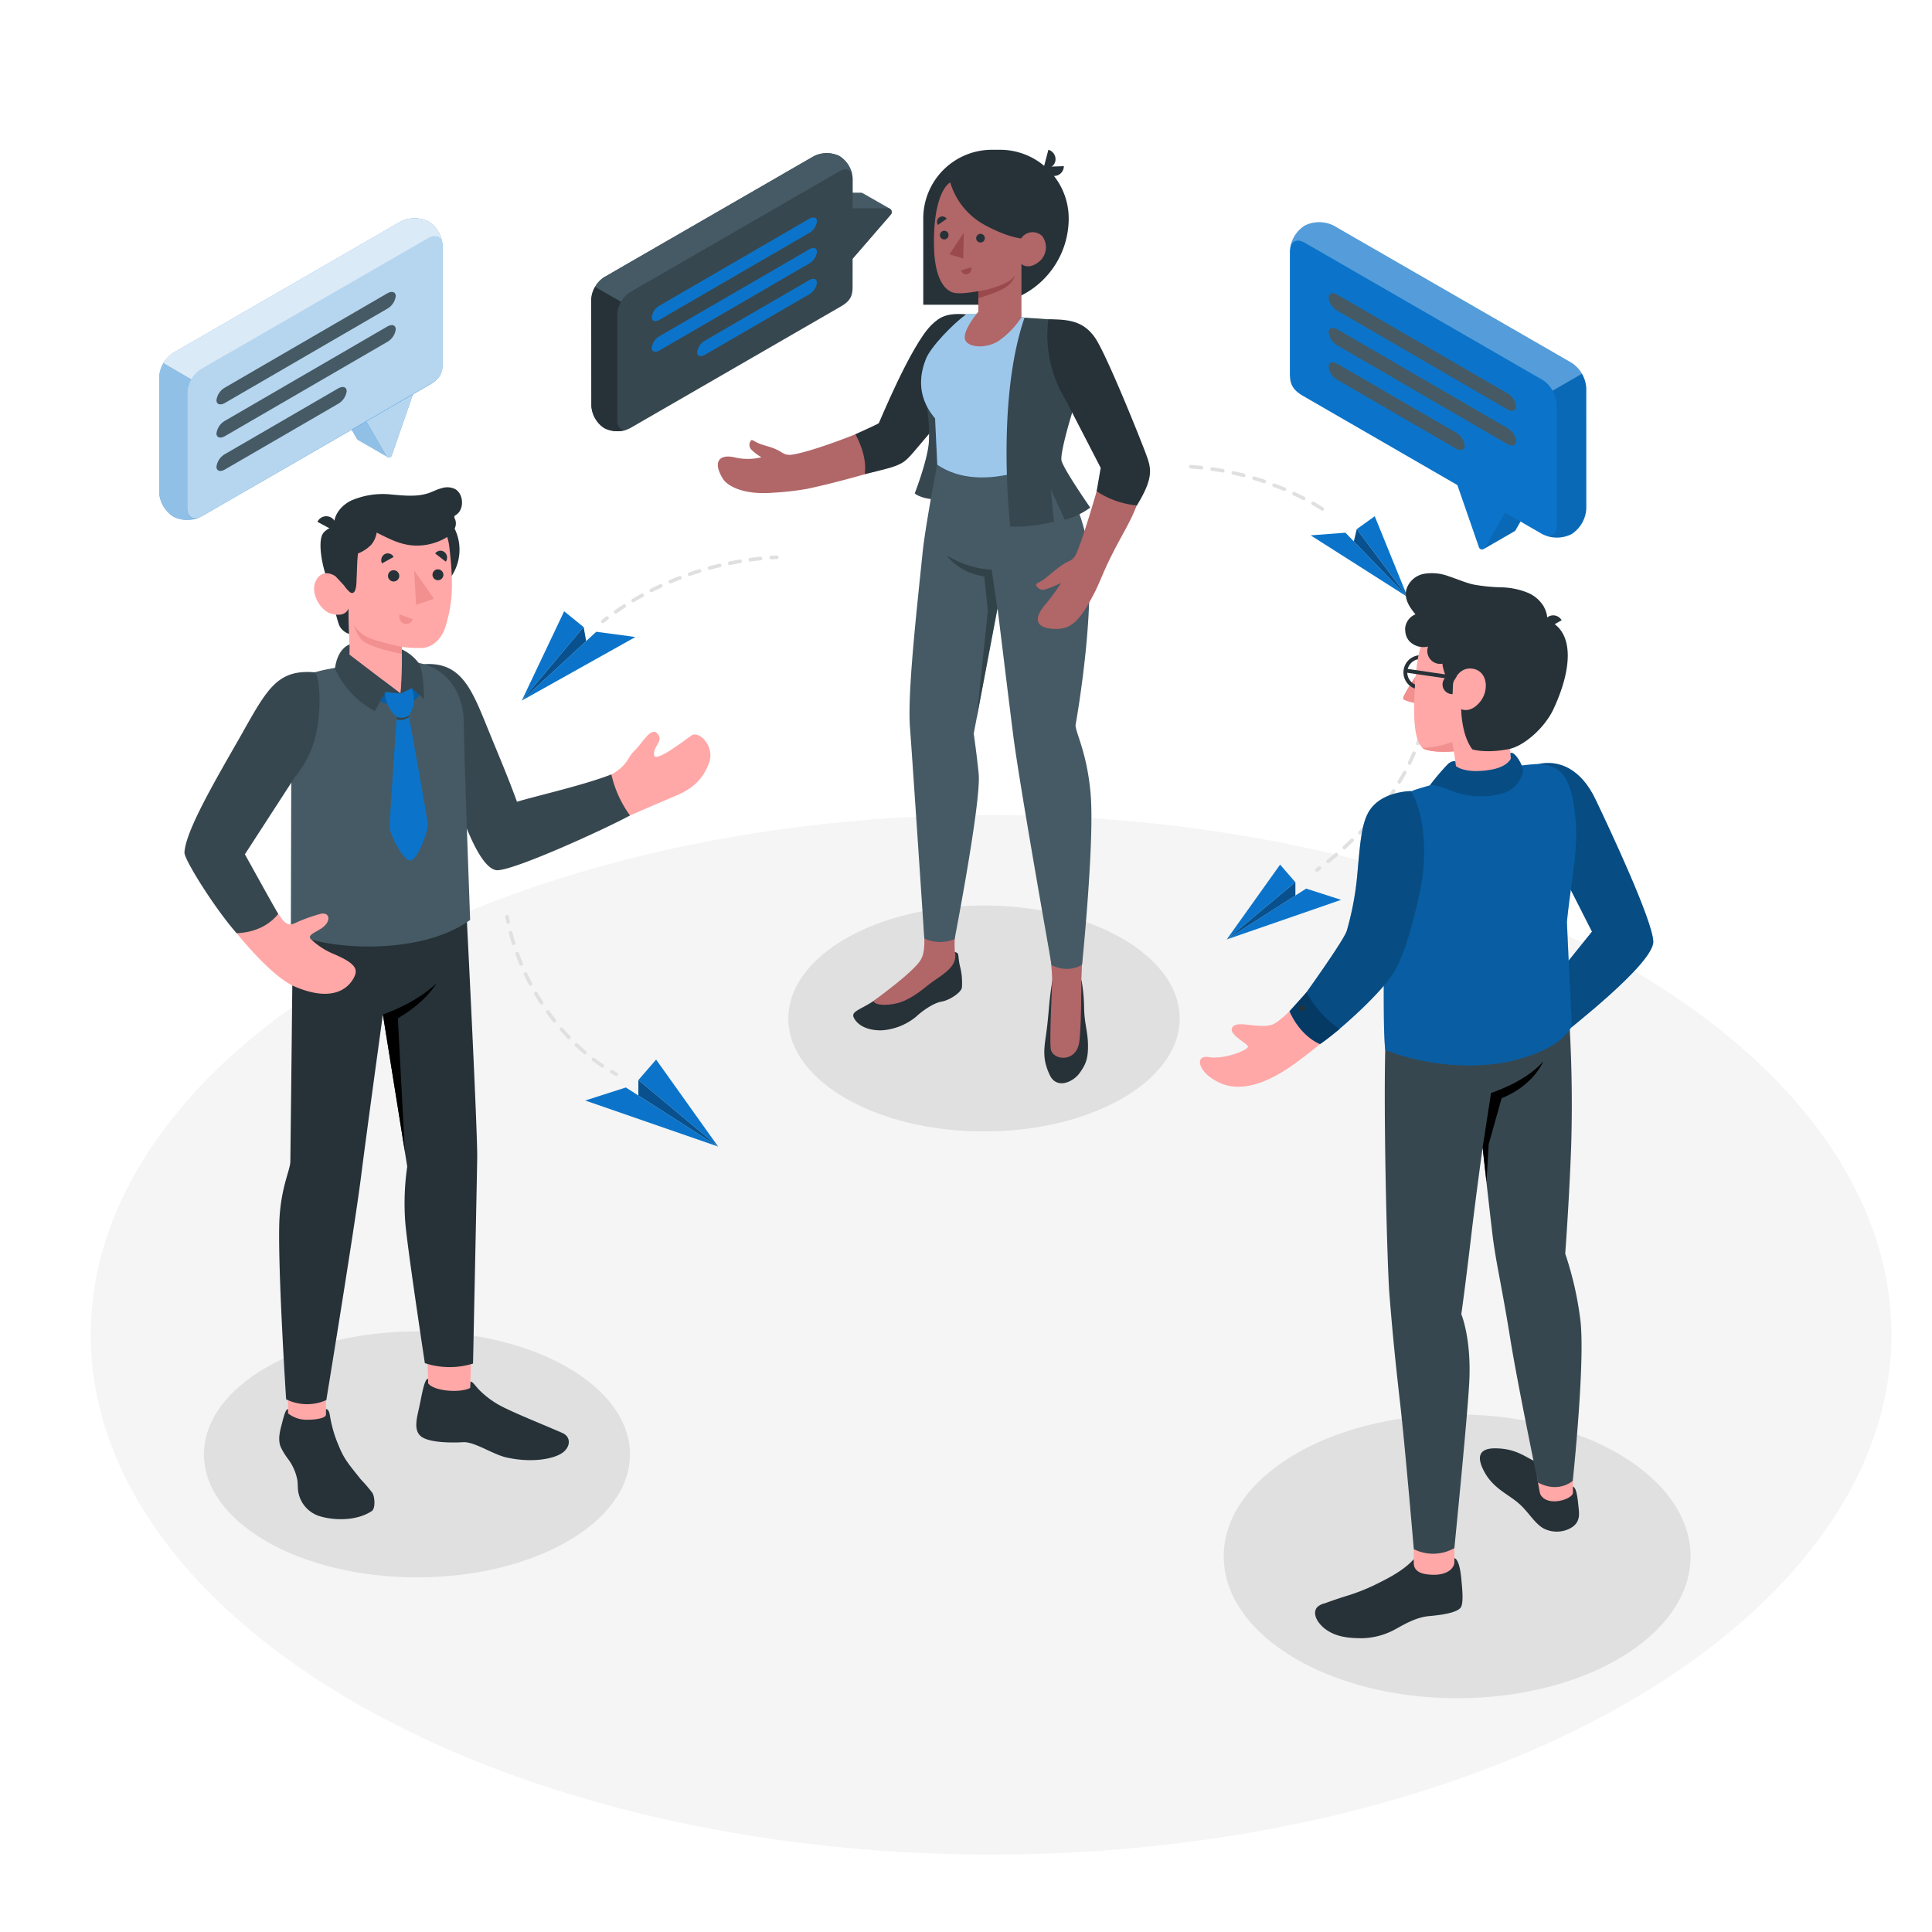 <svg class="animated" id="freepik_stories-work-chat" xmlns="http://www.w3.org/2000/svg" viewBox="0 0 500 500" version="1.1" xmlns:xlink="http://www.w3.org/1999/xlink" xmlns:svgjs="http://svgjs.com/svgjs"><style>svg#freepik_stories-work-chat:not(.animated) .animable {opacity: 0;}svg#freepik_stories-work-chat.animated #freepik--Floor--inject-3 {animation: 1s 1 forwards cubic-bezier(.36,-0.01,.5,1.38) slideRight;animation-delay: 0s;}svg#freepik_stories-work-chat.animated #freepik--Shadows--inject-3 {animation: 1s 1 forwards cubic-bezier(.36,-0.01,.5,1.38) zoomIn,6s Infinite  linear heartbeat;animation-delay: 0s,1s;}svg#freepik_stories-work-chat.animated #freepik--papel-planes--inject-3 {animation: 1s 1 forwards cubic-bezier(.36,-0.01,.5,1.38) slideDown,1.5s Infinite  linear wind;animation-delay: 0s,1s;}svg#freepik_stories-work-chat.animated #freepik--speech-bubbles--inject-3 {animation: 1s 1 forwards cubic-bezier(.36,-0.01,.5,1.38) slideUp,6s Infinite  linear floating;animation-delay: 0s,1s;}svg#freepik_stories-work-chat.animated #freepik--character-3--inject-3 {animation: 1s 1 forwards cubic-bezier(.36,-0.01,.5,1.38) slideRight,3s Infinite  linear wind;animation-delay: 0s,1s;}svg#freepik_stories-work-chat.animated #freepik--character-2--inject-3 {animation: 1s 1 forwards cubic-bezier(.36,-0.01,.5,1.38) slideDown,3s Infinite  linear wind;animation-delay: 0s,1s;}svg#freepik_stories-work-chat.animated #freepik--character-1--inject-3 {animation: 1s 1 forwards cubic-bezier(.36,-0.01,.5,1.38) slideLeft,6s Infinite  linear wind;animation-delay: 0s,1s;}            @keyframes slideRight {                0% {                    opacity: 0;                    transform: translateX(30px);                }                100% {                    opacity: 1;                    transform: translateX(0);                }            }                    @keyframes zoomIn {                0% {                    opacity: 0;                    transform: scale(0.5);                }                100% {                    opacity: 1;                    transform: scale(1);                }            }                    @keyframes heartbeat {                0% {                    transform: scale(1);                }                10% {                    transform: scale(1.1);                }                30% {                    transform: scale(1);                }                40% {                    transform: scale(1);                }                50% {                    transform: scale(1.1);                }                60% {                    transform: scale(1);                }                100% {                    transform: scale(1);                }            }                    @keyframes slideDown {                0% {                    opacity: 0;                    transform: translateY(-30px);                }                100% {                    opacity: 1;                    transform: translateY(0);                }            }                    @keyframes wind {                0% {                    transform: rotate( 0deg );                }                25% {                    transform: rotate( 1deg );                }                75% {                    transform: rotate( -1deg );                }            }                    @keyframes slideUp {                0% {                    opacity: 0;                    transform: translateY(30px);                }                100% {                    opacity: 1;                    transform: inherit;                }            }                    @keyframes floating {                0% {                    opacity: 1;                    transform: translateY(0px);                }                50% {                    transform: translateY(-10px);                }                100% {                    opacity: 1;                    transform: translateY(0px);                }            }                    @keyframes slideLeft {                0% {                    opacity: 0;                    transform: translateX(-30px);                }                100% {                    opacity: 1;                    transform: translateX(0);                }            }        </style><g id="freepik--Floor--inject-3" style="transform-origin: 256.49px 345.44px 0px;" class="animable"><ellipse id="freepik--floor--inject-3" cx="256.49" cy="345.44" rx="233.01" ry="134.53" style="fill: rgb(245, 245, 245); transform-origin: 256.49px 345.44px 0px;" class="animable"></ellipse></g><g id="freepik--Shadows--inject-3" style="transform-origin: 245.15px 336.92px 0px;" class="animable"><ellipse id="freepik--Shadow--inject-3" cx="254.66" cy="263.58" rx="50.64" ry="29.24" style="fill: rgb(224, 224, 224); transform-origin: 254.66px 263.58px 0px;" class="animable"></ellipse><ellipse id="freepik--shadow--inject-3" cx="377.11" cy="402.78" rx="60.41" ry="36.72" style="fill: rgb(224, 224, 224); transform-origin: 377.11px 402.78px 0px;" class="animable"></ellipse><ellipse id="freepik--shadow--inject-3" cx="107.91" cy="376.39" rx="55.13" ry="31.83" style="fill: rgb(224, 224, 224); transform-origin: 107.91px 376.39px 0px;" class="animable"></ellipse></g><g id="freepik--papel-planes--inject-3" style="transform-origin: 250.731px 208.529px 0px;" class="animable"><g id="freepik--paper-planes--inject-3" style="transform-origin: 250.731px 208.529px 0px;" class="animable"><polygon points="364.28 154.51 348.2 137.86 339.2 138.55 364.28 154.51" style="fill: rgb(11, 116, 202); transform-origin: 351.74px 146.185px 0px;" id="elozx0i7rrq2" class="animable"></polygon><polygon points="364.28 154.51 351.13 136.94 355.78 133.6 364.28 154.51" style="fill: rgb(11, 116, 202); transform-origin: 357.705px 144.055px 0px;" id="el4yx7lxhbpfc" class="animable"></polygon><polygon points="351.13 136.94 350.38 140.12 364.28 154.51 351.13 136.94" style="fill: rgb(11, 116, 202); transform-origin: 357.33px 145.725px 0px;" id="elt9wl47f6dqa" class="animable"></polygon><g id="el1mvd83wrazk"><polygon points="351.13 136.94 350.38 140.12 364.28 154.51 351.13 136.94" style="opacity: 0.3; transform-origin: 357.33px 145.725px 0px;" class="animable"></polygon></g><polygon points="135.03 181.32 154.31 163.5 164.44 164.86 135.03 181.32" style="fill: rgb(11, 116, 202); transform-origin: 149.735px 172.41px 0px;" id="el76unonaipk3" class="animable"></polygon><polygon points="135.03 181.32 151.04 162.28 146 158.2 135.03 181.32" style="fill: rgb(11, 116, 202); transform-origin: 143.035px 169.76px 0px;" id="elowuyfsujtu" class="animable"></polygon><polygon points="151.04 162.28 151.69 165.92 135.03 181.32 151.04 162.28" style="fill: rgb(11, 116, 202); transform-origin: 143.36px 171.8px 0px;" id="elsrh69r5o79i" class="animable"></polygon><g id="el131i23rvawc"><polygon points="151.04 162.28 151.69 165.92 135.03 181.32 151.04 162.28" style="opacity: 0.3; transform-origin: 143.36px 171.8px 0px;" class="animable"></polygon></g><polygon points="317.47 243.13 338.03 229.97 347.08 232.88 317.47 243.13" style="fill: rgb(11, 116, 202); transform-origin: 332.275px 236.55px 0px;" id="elqsj0g4w521m" class="animable"></polygon><polygon points="317.47 243.13 335.24 228.32 331.29 223.76 317.47 243.13" style="fill: rgb(11, 116, 202); transform-origin: 326.355px 233.445px 0px;" id="el9l5yph8ew6f" class="animable"></polygon><polygon points="335.24 228.32 335.24 231.76 317.47 243.13 335.24 228.32" style="fill: rgb(11, 116, 202); transform-origin: 326.355px 235.725px 0px;" id="elv1p3zxbhc18" class="animable"></polygon><g id="elqro24hoo7h"><polygon points="335.24 228.32 335.24 231.76 317.47 243.13 335.24 228.32" style="opacity: 0.3; transform-origin: 326.355px 235.725px 0px;" class="animable"></polygon></g><polygon points="185.85 296.73 161.97 281.44 151.45 284.81 185.85 296.73" style="fill: rgb(11, 116, 202); transform-origin: 168.65px 289.085px 0px;" id="elr5zpd1gnksn" class="animable"></polygon><polygon points="185.85 296.73 165.21 279.52 169.8 274.22 185.85 296.73" style="fill: rgb(11, 116, 202); transform-origin: 175.53px 285.475px 0px;" id="elhqlnnp59ey6" class="animable"></polygon><polygon points="165.21 279.52 165.21 283.51 185.85 296.73 165.21 279.52" style="fill: rgb(11, 116, 202); transform-origin: 175.53px 288.125px 0px;" id="elqshll5emjjb" class="animable"></polygon><g id="el9taqa2ib4c"><polygon points="165.21 279.52 165.21 283.51 185.85 296.73 165.21 279.52" style="opacity: 0.3; transform-origin: 175.53px 288.125px 0px;" class="animable"></polygon></g><path d="M131.49,239.08a.47.47,0,0,1-.45-.37l-.27-1.37a.46.46,0,0,1,.91-.17c.09.45.17.9.27,1.35a.47.47,0,0,1-.36.55Z" style="fill: rgb(224, 224, 224); transform-origin: 131.361px 237.936px 0px;" id="elmkh9kw74h6r" class="animable"></path><path d="M155.89,276.29a.5.5,0,0,1-.26-.08q-1.19-.81-2.34-1.68a.46.46,0,0,1-.08-.65.47.47,0,0,1,.65-.09c.74.57,1.51,1.13,2.29,1.65a.47.47,0,0,1-.26.85Zm-4.53-3.45a.48.48,0,0,1-.3-.11c-.72-.61-1.44-1.26-2.14-1.92a.47.47,0,1,1,.64-.68c.69.66,1.4,1.29,2.1,1.89a.46.46,0,0,1,.05.65A.46.46,0,0,1,151.36,272.84Zm-4.14-3.91a.44.44,0,0,1-.33-.15c-.65-.67-1.3-1.39-1.94-2.12A.47.47,0,0,1,145,266a.45.45,0,0,1,.65.05c.63.71,1.27,1.42,1.91,2.08a.47.47,0,0,1,0,.66A.48.48,0,0,1,147.22,268.93Zm-3.73-4.3a.46.46,0,0,1-.37-.18c-.58-.74-1.16-1.51-1.72-2.29a.45.45,0,0,1,.1-.64.46.46,0,0,1,.65.1c.55.77,1.12,1.53,1.7,2.26a.46.46,0,0,1-.08.65A.42.42,0,0,1,143.49,264.63ZM140.16,260a.44.44,0,0,1-.38-.21c-.52-.79-1-1.61-1.51-2.44a.46.46,0,0,1,.16-.63.46.46,0,0,1,.64.17c.48.81,1,1.61,1.48,2.4a.47.47,0,0,1-.13.64A.48.48,0,0,1,140.16,260Zm-2.88-4.9a.46.46,0,0,1-.41-.25c-.44-.85-.88-1.71-1.28-2.57a.45.45,0,0,1,.22-.61.47.47,0,0,1,.62.22c.4.84.82,1.69,1.26,2.53a.46.46,0,0,1-.19.62A.46.46,0,0,1,137.28,255.1Zm-2.42-5.16a.46.46,0,0,1-.43-.28c-.36-.87-.71-1.77-1-2.68a.46.46,0,0,1,.28-.59.47.47,0,0,1,.59.28c.32.89.67,1.78,1,2.63a.47.47,0,0,1-.24.61A.57.57,0,0,1,134.86,249.94Zm-1.94-5.35a.46.46,0,0,1-.44-.33c-.28-.91-.55-1.84-.79-2.75a.48.48,0,0,1,.34-.57.46.46,0,0,1,.56.33c.23.91.49,1.82.77,2.72a.46.46,0,0,1-.3.58Z" style="fill: rgb(224, 224, 224); transform-origin: 144.011px 258.608px 0px;" id="elthiyp6hwxs" class="animable"></path><path d="M159.51,278.49a.43.43,0,0,1-.22-.06c-.41-.22-.82-.45-1.22-.69a.45.45,0,0,1-.17-.63.46.46,0,0,1,.63-.17c.4.24.8.46,1.2.67a.47.47,0,0,1-.22.88Z" style="fill: rgb(224, 224, 224); transform-origin: 158.902px 277.684px 0px;" id="ela8aswguow4p" class="animable"></path><path d="M199.6,144.76a.46.46,0,0,1,0-.92c.47,0,.93-.07,1.4-.09a.47.47,0,0,1,.48.44.45.45,0,0,1-.43.48l-1.38.09Z" style="fill: rgb(224, 224, 224); transform-origin: 200.311px 144.255px 0px;" id="elsocy3dvtvz" class="animable"></path><path d="M159.33,158.82a.47.47,0,0,1-.38-.19.47.47,0,0,1,.11-.65c.74-.52,1.49-1,2.25-1.52a.47.47,0,0,1,.64.13.46.46,0,0,1-.14.64c-.75.49-1.49,1-2.22,1.51A.5.5,0,0,1,159.33,158.82Zm4.52-2.94a.46.46,0,0,1-.24-.86c.78-.47,1.56-.92,2.35-1.36a.47.47,0,0,1,.63.18.45.45,0,0,1-.18.63c-.78.44-1.56.88-2.32,1.34A.44.44,0,0,1,163.85,155.88Zm4.72-2.61a.45.45,0,0,1-.41-.26.47.47,0,0,1,.2-.62c.81-.41,1.62-.8,2.45-1.18a.46.46,0,0,1,.61.22.47.47,0,0,1-.22.62c-.81.37-1.62.76-2.42,1.17A.5.5,0,0,1,168.57,153.27Zm4.9-2.27a.48.48,0,0,1-.43-.29.46.46,0,0,1,.25-.6q1.25-.54,2.52-1a.46.46,0,0,1,.59.27.44.44,0,0,1-.26.59c-.84.33-1.67.66-2.49,1A.58.58,0,0,1,173.47,151Zm5-1.94a.47.47,0,0,1-.44-.31.46.46,0,0,1,.29-.59q1.27-.45,2.58-.84a.46.46,0,0,1,.58.3.47.47,0,0,1-.31.58c-.86.27-1.71.54-2.55.84Zm5.15-1.59a.46.46,0,0,1-.44-.34.46.46,0,0,1,.32-.57c.87-.24,1.75-.46,2.63-.67a.47.47,0,0,1,.56.34.46.46,0,0,1-.34.56c-.87.21-1.74.43-2.6.66Zm5.25-1.25a.47.47,0,0,1-.45-.37.46.46,0,0,1,.36-.54c.89-.18,1.78-.35,2.67-.5a.47.47,0,0,1,.53.38.45.45,0,0,1-.37.53c-.89.15-1.77.32-2.64.49Zm5.33-.9a.46.46,0,0,1-.46-.4.46.46,0,0,1,.39-.52q1.35-.18,2.7-.33a.47.47,0,0,1,.09.93c-.89.09-1.78.19-2.66.32Z" style="fill: rgb(224, 224, 224); transform-origin: 178.08px 151.445px 0px;" id="el8wwpcvk841l" class="animable"></path><path d="M156,161.27a.48.48,0,0,1-.36-.17.45.45,0,0,1,.08-.65l1.1-.86a.46.46,0,0,1,.56.74l-1.09.84A.46.46,0,0,1,156,161.27Z" style="fill: rgb(224, 224, 224); transform-origin: 156.55px 160.383px 0px;" id="el4d1ryjcbna4" class="animable"></path><path d="M340.82,225.6a.47.47,0,0,1-.37-.19.46.46,0,0,1,.1-.65l.66-.49a.46.46,0,1,1,.56.74l-.67.5A.47.47,0,0,1,340.82,225.6Zm2.87-2.19a.45.45,0,0,1-.36-.18.47.47,0,0,1,.07-.65c.72-.57,1.44-1.15,2.14-1.75a.46.46,0,1,1,.6.71q-1.06.9-2.16,1.77A.51.51,0,0,1,343.69,223.41Zm4.25-3.59a.48.48,0,0,1-.35-.16.46.46,0,0,1,0-.65c.68-.62,1.35-1.24,2-1.88a.46.46,0,1,1,.64.66c-.67.65-1.35,1.29-2,1.91A.47.47,0,0,1,347.94,219.82Zm4-3.86a.45.45,0,0,1-.32-.13.46.46,0,0,1,0-.65c.64-.66,1.28-1.34,1.9-2a.46.46,0,0,1,.68.62c-.63.69-1.27,1.37-1.91,2A.49.49,0,0,1,351.94,216Zm3.74-4.12a.41.41,0,0,1-.3-.11.46.46,0,0,1-.06-.65c.6-.7,1.18-1.42,1.74-2.14a.46.46,0,0,1,.73.57c-.57.73-1.16,1.46-1.76,2.17A.44.44,0,0,1,355.68,211.84Zm3.41-4.38a.48.48,0,0,1-.27-.09.46.46,0,0,1-.1-.64q.81-1.12,1.56-2.28a.48.48,0,0,1,.65-.13.47.47,0,0,1,.13.64q-.78,1.17-1.59,2.31A.47.47,0,0,1,359.09,207.46Zm3.06-4.64a.44.44,0,0,1-.24-.07.46.46,0,0,1-.16-.63c.47-.79.93-1.59,1.37-2.4a.46.46,0,1,1,.81.44q-.66,1.23-1.38,2.43A.46.46,0,0,1,362.15,202.82Zm2.64-4.89a.47.47,0,0,1-.42-.66c.4-.83.79-1.68,1.14-2.52a.47.47,0,0,1,.61-.24.46.46,0,0,1,.25.61c-.37.85-.76,1.71-1.16,2.55A.48.48,0,0,1,364.79,197.93Zm2.17-5.11-.16,0a.47.47,0,0,1-.27-.6c.32-.87.62-1.74.89-2.61a.46.46,0,1,1,.88.28c-.27.88-.58,1.77-.9,2.65A.47.47,0,0,1,367,192.82Zm1.66-5.31h-.12a.48.48,0,0,1-.33-.57c.23-.89.43-1.79.61-2.68a.46.46,0,0,1,.91.18c-.18.91-.39,1.82-.62,2.73A.48.48,0,0,1,368.62,187.51Zm1.09-5.44h-.06a.45.45,0,0,1-.39-.52c.13-.91.24-1.83.32-2.73a.49.49,0,0,1,.51-.42.47.47,0,0,1,.42.5c-.09.92-.2,1.86-.34,2.78A.46.46,0,0,1,369.71,182.07Zm.52-5.53h0a.46.46,0,0,1-.44-.48c0-.71,0-1.42,0-2.14v-.61a.45.45,0,0,1,.45-.47h0a.47.47,0,0,1,.46.46v.61c0,.74,0,1.47-.05,2.19A.45.45,0,0,1,370.23,176.54Zm-.06-5.55a.47.47,0,0,1-.47-.43c-.05-.91-.13-1.84-.24-2.75a.48.48,0,0,1,.41-.51.46.46,0,0,1,.51.41c.11.92.19,1.86.25,2.79a.47.47,0,0,1-.43.49Zm-.62-5.52a.46.46,0,0,1-.46-.39c-.14-.89-.32-1.8-.51-2.71a.47.47,0,0,1,.36-.55.46.46,0,0,1,.55.36c.19.92.37,1.85.51,2.75a.46.46,0,0,1-.38.53Z" style="fill: rgb(224, 224, 224); transform-origin: 355.529px 193.705px 0px;" id="elh4srolsxnt" class="animable"></path><path d="M342.21,132.17a.45.45,0,0,1-.25-.07c-.78-.49-1.57-1-2.36-1.42a.46.46,0,0,1-.18-.63.47.47,0,0,1,.64-.17c.8.46,1.6.94,2.39,1.44a.47.47,0,0,1,.15.64A.46.46,0,0,1,342.21,132.17Zm-4.82-2.76a.59.59,0,0,1-.22,0c-.81-.43-1.64-.84-2.47-1.23a.46.46,0,0,1-.22-.61.48.48,0,0,1,.62-.23c.84.4,1.67.82,2.5,1.25a.46.46,0,0,1-.21.87Zm-5-2.37a.57.57,0,0,1-.18,0c-.85-.36-1.7-.71-2.56-1a.47.47,0,1,1,.33-.87c.87.33,1.74.68,2.59,1a.46.46,0,0,1-.18.89Zm-5.19-2-.15,0c-.87-.3-1.75-.57-2.63-.83a.46.46,0,0,1-.31-.58.45.45,0,0,1,.57-.31c.9.26,1.78.54,2.67.84a.47.47,0,0,1,.29.59A.47.47,0,0,1,327.17,125.07Zm-5.33-1.57-.11,0c-.89-.23-1.79-.44-2.69-.63a.47.47,0,0,1-.35-.56.46.46,0,0,1,.55-.35c.91.2,1.81.41,2.72.64a.48.48,0,0,1,.33.57A.46.46,0,0,1,321.84,123.5Zm-5.42-1.19h-.09c-.9-.17-1.81-.31-2.72-.44a.46.46,0,1,1,.13-.92q1.38.19,2.76.45a.45.45,0,0,1,.37.53A.46.46,0,0,1,316.42,122.31Zm-5.5-.78h-.05c-.92-.1-1.84-.18-2.75-.25a.46.46,0,0,1-.43-.49.44.44,0,0,1,.49-.43q1.4.09,2.79.24a.47.47,0,0,1-.05.93Z" style="fill: rgb(224, 224, 224); transform-origin: 325.193px 126.249px 0px;" id="elbz2m204lxoo" class="animable"></path></g></g><g id="freepik--speech-bubbles--inject-3" style="transform-origin: 225.86px 90.918px 0px;" class="animable"><g id="freepik--speach-bubble--inject-3" style="transform-origin: 372.175px 99.859px 0px;" class="animable"><path d="M384,142.08l7.86-4.54a.74.74,0,0,0,.37-.33l1.44-2.52L389,132l.14.41Z" style="fill: rgb(11, 116, 202); transform-origin: 388.835px 137.04px 0px;" id="elleok00hs92n" class="animable"></path><g id="elpuzo9m71sf"><g style="opacity: 0.1; transform-origin: 388.835px 137.04px 0px;" class="animable"><path d="M384,142.08l7.86-4.54a.74.74,0,0,0,.37-.33l1.44-2.52L389,132l.14.41Z" id="elxxrgy89x57g" style="transform-origin: 388.835px 137.04px 0px;" class="animable"></path></g></g><path d="M389.67,132.38l-5.44,9.42a.81.81,0,0,1-1.47-.14L377,125.07Z" style="fill: rgb(11, 116, 202); transform-origin: 383.335px 133.639px 0px;" id="el9wegotxs1sl" class="animable"></path><path d="M333.82,65a8.41,8.41,0,0,1,3.79-6.58h0a8.41,8.41,0,0,1,7.6,0l61.52,35.48a8.41,8.41,0,0,1,3.8,6.58v31.16a8.4,8.4,0,0,1-3.8,6.58h0a8.41,8.41,0,0,1-7.6,0l-61.87-35.74c-3.41-1.95-3.44-3.9-3.44-6.32Z" style="fill: rgb(11, 116, 202); transform-origin: 372.175px 98.32px 0px;" id="el0nudpqi2yqie" class="animable"></path><path d="M390.08,110.76l-43.94-25.5c-1.27-.73-2.3-.39-2.3.75a4.6,4.6,0,0,0,2.3,3.41l43.94,25.49c1.27.74,2.3.4,2.3-.74A4.6,4.6,0,0,0,390.08,110.76Z" style="fill: rgb(69, 90, 100); transform-origin: 368.11px 100.089px 0px;" id="el3wokcq3q2gf" class="animable"></path><path d="M376.77,111.93,346.14,94.17c-1.27-.73-2.3-.39-2.3.75a4.6,4.6,0,0,0,2.3,3.41l30.63,17.75c1.27.74,2.3.4,2.3-.74A4.6,4.6,0,0,0,376.77,111.93Z" style="fill: rgb(69, 90, 100); transform-origin: 361.455px 105.129px 0px;" id="elvy1ldxb4ffr" class="animable"></path><path d="M390.08,101.77,346.14,76.28c-1.27-.74-2.3-.4-2.3.75a4.62,4.62,0,0,0,2.3,3.41l43.94,25.49c1.27.73,2.3.4,2.3-.75A4.62,4.62,0,0,0,390.08,101.77Z" style="fill: rgb(69, 90, 100); transform-origin: 368.11px 91.103px 0px;" id="elgz8gb3czhf6" class="animable"></path><g id="elaedu1xh3q1e"><path d="M410.53,131.63a8.4,8.4,0,0,1-3.8,6.58h0a8.45,8.45,0,0,1-7,.32c1.79.68,3.15-.34,3.15-2.51V104.85a7.72,7.72,0,0,0-1.11-3.74l7.6-4.38a7.83,7.83,0,0,1,1.11,3.74Z" style="opacity: 0.1; transform-origin: 405.13px 117.934px 0px;" class="animable"></path></g><g id="el2ooyidqgop5"><path d="M333.94,63.9c.44-1.61,1.91-2.12,3.67-1.11l61.53,35.49a7.53,7.53,0,0,1,2.67,2.83l7.59-4.37a7.64,7.64,0,0,0-2.67-2.84L345.22,58.41a8.49,8.49,0,0,0-7.61,0h0A8.37,8.37,0,0,0,333.94,63.9Z" style="fill: rgb(255, 255, 255); opacity: 0.3; transform-origin: 371.67px 79.31px 0px;" class="animable"></path></g></g><g id="freepik--speach-bubble--inject-3" style="transform-origin: 77.88px 95.521px 0px;" class="animable"><path d="M100.26,118.24l-7.52-4.34a.71.71,0,0,1-.35-.31L91,111.17l4.46-2.57-.14.39Z" style="fill: rgb(11, 116, 202); transform-origin: 95.63px 113.42px 0px;" id="elvoeo0pwrvf8" class="animable"></path><g id="elp9ti75itk9p"><g style="opacity: 0.55; transform-origin: 95.63px 113.42px 0px;" class="animable"><path d="M100.26,118.24l-7.52-4.34a.71.71,0,0,1-.35-.31L91,111.17l4.46-2.57-.14.39Z" style="fill: rgb(255, 255, 255); transform-origin: 95.63px 113.42px 0px;" id="el14cvijjutu3" class="animable"></path></g></g><path d="M94.79,109l5.2,9a.77.77,0,0,0,1.4-.13l5.5-15.87Z" style="fill: rgb(11, 116, 202); transform-origin: 100.84px 110.196px 0px;" id="el0se5c7qcvlp" class="animable"></path><g id="elcnxofshpvym"><path d="M94.79,109l5.2,9a.77.77,0,0,0,1.4-.13l5.5-15.87Z" style="fill: rgb(255, 255, 255); opacity: 0.7; transform-origin: 100.84px 110.196px 0px;" class="animable"></path></g><path d="M114.56,63.66a8,8,0,0,0-3.63-6.3h0a8,8,0,0,0-7.26,0L44.83,91.31a8,8,0,0,0-3.64,6.29v29.8a8,8,0,0,0,3.64,6.29h0a8,8,0,0,0,7.26,0L111.27,99.5c3.26-1.86,3.29-3.73,3.29-6Z" style="fill: rgb(11, 116, 202); transform-origin: 77.875px 95.525px 0px;" id="el3q1h2z83kc7" class="animable"></path><g id="elrweh9yi2ts"><path d="M114.57,63.66V93.45c0,2.32,0,4.19-3.3,6L52.09,133.69a5.92,5.92,0,0,1-.62.3l-.08,0-.1,0-.14.05.06,0c-1.58.45-2.75-.53-2.75-2.49v-29.8a7.5,7.5,0,0,1,1.06-3.58h0a7.17,7.17,0,0,1,2.56-2.72l58.85-33.94c1.68-1,3.08-.47,3.51,1.06a7.86,7.86,0,0,0-.55-1.75A6.71,6.71,0,0,1,114.57,63.66Z" style="fill: rgb(255, 255, 255); opacity: 0.7; transform-origin: 81.515px 97.484px 0px;" class="animable"></path></g><g id="elfvw0e43v8gg"><path d="M41.2,127.4a8,8,0,0,0,3.63,6.29h0a8.12,8.12,0,0,0,6.64.31c-1.71.65-3-.33-3-2.4v-29.8a7.5,7.5,0,0,1,1.06-3.58L42.26,94A7.39,7.39,0,0,0,41.2,97.6Z" style="fill: rgb(255, 255, 255); opacity: 0.55; transform-origin: 46.335px 114.282px 0px;" class="animable"></path></g><g id="el7o96oghyjj8"><path d="M114.44,62.62c-.42-1.54-1.83-2-3.5-1.06L52.09,95.5a7.29,7.29,0,0,0-2.56,2.71L42.27,94a7.32,7.32,0,0,1,2.56-2.72l58.83-33.94a8.09,8.09,0,0,1,7.27,0h0A8,8,0,0,1,114.44,62.62Z" style="fill: rgb(255, 255, 255); opacity: 0.85; transform-origin: 78.355px 77.344px 0px;" class="animable"></path></g><path d="M58.22,108.9l42-24.39c1.22-.7,2.2-.38,2.2.72a4.39,4.39,0,0,1-2.2,3.26l-42,24.38c-1.21.7-2.2.38-2.2-.71A4.42,4.42,0,0,1,58.22,108.9Z" style="fill: rgb(69, 90, 100); transform-origin: 79.22px 98.69px 0px;" id="elh1ykqj06ibe" class="animable"></path><path d="M58.22,117.52l29.3-17c1.21-.7,2.2-.38,2.2.72a4.45,4.45,0,0,1-2.2,3.26l-29.3,17c-1.21.71-2.2.39-2.2-.71A4.42,4.42,0,0,1,58.22,117.52Z" style="fill: rgb(69, 90, 100); transform-origin: 72.87px 111.014px 0px;" id="elxbysiss2j1a" class="animable"></path><path d="M58.22,100.3l42-24.38c1.22-.7,2.2-.38,2.2.72a4.41,4.41,0,0,1-2.2,3.26l-42,24.38c-1.21.7-2.2.38-2.2-.72A4.42,4.42,0,0,1,58.22,100.3Z" style="fill: rgb(69, 90, 100); transform-origin: 79.22px 90.1px 0px;" id="elz3lmchw84a" class="animable"></path></g><g id="freepik--speach-bubble--inject-3" style="transform-origin: 191.89px 75.615px 0px;" class="animable"><path d="M223.28,50a1.06,1.06,0,0,0-.5-.13h-9.11L209.91,52v13l3.76-2.17,3.25-3.76v10l3.76-2.17,9.86-11.39a1,1,0,0,0-.25-1.51Z" style="fill: rgb(69, 90, 100); transform-origin: 220.345px 59.47px 0px;" id="eli5m8dx38cj7" class="animable"></path><path d="M216.92,69.1l3.76-2.17,9.86-11.39a1,1,0,0,0-.75-1.64h-9.11l-3.76,2.17Z" style="fill: rgb(55, 71, 79); transform-origin: 223.846px 61.5px 0px;" id="el0bmsftbte1b" class="animable"></path><path d="M220.68,46.24a7.42,7.42,0,0,0-3.35-5.81h0a7.39,7.39,0,0,0-6.7,0L156.4,71.72a7.41,7.41,0,0,0-3.35,5.8V105a7.4,7.4,0,0,0,3.35,5.8h0a7.46,7.46,0,0,0,6.7,0l54.55-31.51c3-1.72,3-3.44,3-5.58Z" style="fill: rgb(55, 71, 79); transform-origin: 186.865px 75.611px 0px;" id="elmpg5eva605s" class="animable"></path><path d="M153.05,105a7.4,7.4,0,0,0,3.35,5.8h0a7.51,7.51,0,0,0,6.13.28c-1.58.59-2.78-.31-2.78-2.22V81.39a6.79,6.79,0,0,1,1-3.3L154,74.22a6.93,6.93,0,0,0-1,3.3Z" style="fill: rgb(38, 50, 56); transform-origin: 157.765px 92.911px 0px;" id="elpjlxjb32fx" class="animable"></path><path d="M220.57,45.28c-.39-1.42-1.68-1.87-3.23-1L163.1,75.59a6.56,6.56,0,0,0-2.36,2.5L154,74.23a6.79,6.79,0,0,1,2.36-2.5l54.23-31.29a7.48,7.48,0,0,1,6.71,0h0A7.36,7.36,0,0,1,220.57,45.28Z" style="fill: rgb(69, 90, 100); transform-origin: 187.285px 58.868px 0px;" id="elgay14a3qgw6" class="animable"></path><path d="M170.68,87l38.75-22.47c1.12-.65,2-.36,2,.66a4.07,4.07,0,0,1-2,3L170.68,90.69c-1.12.64-2,.35-2-.66A4.07,4.07,0,0,1,170.68,87Z" style="fill: rgb(11, 116, 202); transform-origin: 190.055px 77.606px 0px;" id="el2ft2xn65zvl" class="animable"></path><path d="M182.42,88.16l27-15.65c1.12-.65,2-.35,2,.66a4.05,4.05,0,0,1-2,3l-27,15.65c-1.12.65-2,.36-2-.66A4.07,4.07,0,0,1,182.42,88.16Z" style="fill: rgb(11, 116, 202); transform-origin: 195.92px 82.166px 0px;" id="elb67aiht09rd" class="animable"></path><path d="M170.68,79.1l38.75-22.48c1.12-.64,2-.35,2,.66a4.07,4.07,0,0,1-2,3L170.68,82.76c-1.12.65-2,.36-2-.66A4.07,4.07,0,0,1,170.68,79.1Z" style="fill: rgb(11, 116, 202); transform-origin: 190.055px 69.694px 0px;" id="el2yhl6ecpson" class="animable"></path></g></g><g id="freepik--character-3--inject-3" style="transform-origin: 369.206px 286.153px 0px;" class="animable"><g id="freepik--Character--inject-3" style="transform-origin: 369.206px 286.153px 0px;" class="animable"><g id="freepik--character--inject-3" style="transform-origin: 412.981px 232.258px 0px;" class="animable"><path d="M398.09,197.74c5.15-1.15,11,1,14.89,9.26,3.76,7.88,14.64,31.07,14.89,36.63.26,5.77-23.23,23.74-22.57,23.43.2-.1-5.25-11.11-5.25-11.11L412,241.1l-6.76-13.31Z" style="fill: rgb(11, 116, 202); transform-origin: 412.981px 232.258px 0px;" id="elq3w6y2tle3n" class="animable"></path></g><g id="freepik--character--inject-3"><g style="opacity: 0.35; transform-origin: 412.981px 232.258px 0px;" class="animable"><path d="M398.09,197.74c5.15-1.15,11,1,14.89,9.26,3.76,7.88,14.64,31.07,14.89,36.63.26,5.77-23.23,23.74-22.57,23.43.2-.1-5.25-11.11-5.25-11.11L412,241.1l-6.76-13.31Z" id="el1i2pxdth6ob" style="transform-origin: 412.981px 232.258px 0px;" class="animable"></path></g></g><path d="M407.08,384.73c.68.26,1.07,1.55,1.38,4.7.18,2,.85,4.54-2.13,6.12a7.49,7.49,0,0,1-7-.07c-2.58-1.6-3.89-4.56-6.91-6.93-2.66-2.08-6-3.62-8.14-7.41s-1.8-6.31,2.6-6.31c7.08,0,9.2,3.9,12.84,4C401.71,378.85,406.39,384.48,407.08,384.73Z" style="fill: rgb(38, 50, 56); transform-origin: 395.826px 385.607px 0px;" id="elqez6ddnd58" class="animable"></path><path d="M407.07,383.18v3.18c0,1.55-6.61,3.87-8.46.32-.14-.31-.86-4.67-.86-4.67Z" style="fill: rgb(255, 168, 167); transform-origin: 402.41px 385.279px 0px;" id="el91j3kuqhk6o" class="animable"></path><path d="M376.41,403.25s1.26,0,1.75,5.13c.19,2,.66,6,0,7.42s-4.28,2.09-8.34,2.45c-3,.27-5.76,1.74-8.56,3.32a18.71,18.71,0,0,1-8.68,2.4c-3.84,0-7.09-.39-9.82-2.55-1.45-1.15-3.3-3.57-1.95-5.4a4,4,0,0,1,2.05-1.08c1.71-.64,3.43-1.22,5.17-1.77a52.34,52.34,0,0,0,7.59-2.91c3.58-1.77,7.57-3.74,10.28-6.76Z" style="fill: rgb(38, 50, 56); transform-origin: 359.421px 413.61px 0px;" id="el0vm0mo8bzyna" class="animable"></path><path d="M376.39,400.6s0,2.36,0,3.71-1.56,3.36-5.69,3.24c-2.89-.09-4.92-.86-4.82-3.25v-3.43Z" style="fill: rgb(255, 168, 167); transform-origin: 371.133px 404.078px 0px;" id="el3gfvbww6i05" class="animable"></path><path d="M408.92,341a86.52,86.52,0,0,0-3.84-16.54s1.06-14.3,1.54-27.86a360.57,360.57,0,0,0-1.16-41.64s-46.06-4.36-46.82,12.56.34,60,.94,67.42,1.19,14.39,2.77,28.22c1.35,11.91,3.54,37.76,3.54,37.76a11.13,11.13,0,0,0,10.5-.27s3.47-34.71,3.87-43.28c.52-11.12-2.07-17.25-2.07-17.25s1-7,2.69-21.38c1.21-10.15,2.82-21.72,2.82-21.72s1.58,14.32,2.53,22.3c.89,7.4,2.39,13.25,4.61,27.05,1.93,12,7.19,37.3,7.19,37.3,5.41,2.89,9-.44,9-.44S410.43,351.34,408.92,341Z" style="fill: rgb(55, 71, 79); transform-origin: 383.844px 328.28px 0px;" id="el5g9w40mzcub" class="animable"></path><path d="M383.7,297l2.18-14.14s9-2.86,13.52-8.19c0,0-2.43,6.21-10.78,9.55l-3.35,11.91-.57,9.82Z" id="el7xoflccj2e" style="transform-origin: 391.55px 290.31px 0px;" class="animable"></path><polygon points="376.14 193.62 378.29 208.73 391.89 208.26 390.58 190.6 376.14 193.62" style="fill: rgb(255, 168, 167); transform-origin: 384.015px 199.665px 0px;" id="el5jbtq0jdcsa" class="animable"></polygon><path d="M366.38,175s-3.65,5.35-3.25,5.89,3,1.05,3,1.05Z" style="fill: rgb(242, 143, 143); transform-origin: 364.74px 178.47px 0px;" id="el5ja6odlwmby" class="animable"></path><path d="M367.57,178.45a4.44,4.44,0,1,1,4.52-4.37A4.45,4.45,0,0,1,367.57,178.45Zm.13-7.89a3.45,3.45,0,1,0,3.4,3.5A3.45,3.45,0,0,0,367.7,170.56Z" style="fill: rgb(38, 50, 56); transform-origin: 367.651px 174.011px 0px;" id="elh65539asyh" class="animable"></path><path d="M376.51,160.16c-7.24,1.41-9.37,4.54-10.23,16-.9,11.95.26,15.73,1.81,17.37,1.05,1.1,6.94,1.39,9.93.62,3.74-1,12.2-3.82,16.24-9.77,4.75-7,6.12-16.59,1.21-20.61C388.58,158.11,379.45,159.59,376.51,160.16Z" style="fill: rgb(255, 168, 167); transform-origin: 382.258px 177.068px 0px;" id="el949rlwvbn2" class="animable"></path><path d="M376.25,194.44c-3.11.35-7.29,0-8.16-.92a21.42,21.42,0,0,0,7.74-1.52Z" style="fill: rgb(242, 143, 143); transform-origin: 372.17px 193.287px 0px;" id="ellxk4lptw4x" class="animable"></path><path d="M363.68,163a4.37,4.37,0,0,0,1,2.87,5.06,5.06,0,0,0,4.91,1.45,3.34,3.34,0,0,0,3.81,4.43c-.35.08.57,2.75.66,3a3.69,3.69,0,0,0,1.9,2.31s1.27-4.61,5.16-4,4.37,5.66,1.85,8.66-4.81,1.8-4.81,1.8,0,6.62,2.88,10.41c0,0,3.32,1.14,9.48-.08,3.78-.74,9.19-5.37,11.51-10.32,4.91-10.49,5.39-20-1.31-22.94-.26-.12-.36-1.42-.44-1.7a7.77,7.77,0,0,0-.87-2.11,8.82,8.82,0,0,0-3.74-3.26,19.22,19.22,0,0,0-7.13-1.52,45.37,45.37,0,0,1-7.28-.74c-2.15-.5-4.17-1.42-6.27-2.1a12.37,12.37,0,0,0-6.5-.65,5.88,5.88,0,0,0-4.58,4.25c-.47,2.43.94,4.45,2.41,6.23a4.27,4.27,0,0,0-2.68,4Z" style="fill: rgb(38, 50, 56); transform-origin: 384.687px 171.375px 0px;" id="elb3azl2wlwyq" class="animable"></path><path d="M399.8,163l4.35-2.48A2.5,2.5,0,1,0,399.8,163Z" style="fill: rgb(38, 50, 56); transform-origin: 401.81px 161.128px 0px;" id="elsqvtn5n126" class="animable"></path><path d="M375.93,179.64l.21-5a2.51,2.51,0,1,0-.21,5Z" style="fill: rgb(38, 50, 56); transform-origin: 374.734px 177.132px 0px;" id="elzbyu1e4cvv" class="animable"></path><polygon points="363.63 173.02 377.02 174.97 376.46 175.9 363.62 174.03 363.63 173.02" style="fill: rgb(38, 50, 56); transform-origin: 370.32px 174.46px 0px;" id="eljzh2y9sy5a" class="animable"></polygon><path d="M406.9,206.11c-1.59-6.2-3.83-8.23-9.23-8.37a67.94,67.94,0,0,0-8.3,1.06c-.57,2.62-7.34,4.4-14.2,3-2,.59-7.43,2.06-9.13,2.67-4.85,1.76-7.2,6.8-7.52,22.8,0,0-.93,37.92,0,44.47,12.23,4.77,24.93,4.56,31.94,3,14.59-3.27,16.32-9.34,16.32-9.34s-.76-15.22-1.26-26.8c.73-7.37,1.83-12.91,2.23-18.79A49.44,49.44,0,0,0,406.9,206.11Z" style="fill: rgb(11, 116, 202); transform-origin: 383.002px 236.737px 0px;" id="elf3ne48e6g3" class="animable"></path><g id="eli53gzjpems"><g style="opacity: 0.2; transform-origin: 383.002px 236.737px 0px;" class="animable"><path d="M406.9,206.11c-1.59-6.2-3.83-8.23-9.23-8.37a67.94,67.94,0,0,0-8.3,1.06c-.57,2.62-7.34,4.4-14.2,3-2,.59-7.43,2.06-9.13,2.67-4.85,1.76-7.2,6.8-7.52,22.8,0,0-.93,37.92,0,44.47,12.23,4.77,24.93,4.56,31.94,3,14.59-3.27,16.32-9.34,16.32-9.34s-.76-15.22-1.26-26.8c.73-7.37,1.83-12.91,2.23-18.79A49.44,49.44,0,0,0,406.9,206.11Z" id="elu716jeh3by" style="transform-origin: 383.002px 236.737px 0px;" class="animable"></path></g></g><path d="M390.9,194.87l.1,1.46s-.71,2-4.84,2.82c-6.93,1.29-9.36-.87-9.36-.87l-.17-1.25s-.67-.27-1.8.6a60.55,60.55,0,0,0-4.79,5.62s1.32-.39,5.65,1.45a20.6,20.6,0,0,0,13.53.51,7.45,7.45,0,0,0,4.95-5.54C394.34,198.4,392.09,194.36,390.9,194.87Z" style="fill: rgb(11, 116, 202); transform-origin: 382.11px 200.469px 0px;" id="el1fjjgycuqip" class="animable"></path><g id="elalarnwr6zdm"><path d="M390.9,194.87l.1,1.46s-.71,2-4.84,2.82c-6.93,1.29-9.36-.87-9.36-.87l-.17-1.25s-.67-.27-1.8.6a60.55,60.55,0,0,0-4.79,5.62s1.32-.39,5.65,1.45a20.6,20.6,0,0,0,13.53.51,7.45,7.45,0,0,0,4.95-5.54C394.34,198.4,392.09,194.36,390.9,194.87Z" style="opacity: 0.35; transform-origin: 382.11px 200.469px 0px;" class="animable"></path></g><path d="M364.51,205.08c-5.79,1.12-10.87,3.76-10.77,10.62a77.22,77.22,0,0,1-4.31,25.74c-1.8,5.69-16.63,22.71-20.29,23.77s-8.91-1.23-10.18.61,3.77,4.09,4,5-6.19,3.43-10.08,2.76-2.94,4.09,2.92,6.71,13.11-.39,20.06-5.59,20.86-16.3,24.45-24c4.35-9.28,6.78-18,7.31-24.7C368.54,212.27,364.51,205.08,364.51,205.08Z" style="fill: rgb(255, 168, 167); transform-origin: 339.148px 243.167px 0px;" id="eln8210bx1zwt" class="animable"></path><path d="M365.2,204.73s-6,0-9.58,3.57c-3.06,3-3.46,7.92-4.31,17.56a77.59,77.59,0,0,1-2.76,15c-.72,2.45-10.89,16.57-10.89,16.57s4.14,6.16,8.29,9.45c0,0,9.33-7.69,14.08-14.14S368,228,368,228,370.43,214,365.2,204.73Z" style="fill: rgb(11, 116, 202); transform-origin: 353.112px 235.805px 0px;" id="elw2ttdrp47q" class="animable"></path><g id="elh2e4nzcuec"><path d="M365.2,204.73s-6,0-9.58,3.57c-3.06,3-3.46,7.92-4.31,17.56a77.59,77.59,0,0,1-2.76,15c-.72,2.45-10.89,16.57-10.89,16.57s4.14,6.16,8.29,9.45c0,0,9.33-7.69,14.08-14.14S368,228,368,228,370.43,214,365.2,204.73Z" style="opacity: 0.35; transform-origin: 353.112px 235.805px 0px;" class="animable"></path></g><path d="M338.14,256.79a27.39,27.39,0,0,0,8.56,9.49s-3.3,2.8-5.08,3.92c0,0-4.91-1.75-7.89-8.49Z" style="fill: rgb(11, 116, 202); transform-origin: 340.215px 263.495px 0px;" id="elrdrprqlbj79" class="animable"></path><g id="elb3yx6hrl60g"><path d="M338.14,256.79a27.39,27.39,0,0,0,8.56,9.49s-3.3,2.8-5.08,3.92c0,0-4.91-1.75-7.89-8.49Z" style="opacity: 0.5; transform-origin: 340.215px 263.495px 0px;" class="animable"></path></g><path d="M336.35,261.35a.74.74,0,0,0,1.33-.63.74.74,0,1,0-1.33.63Z" style="fill: rgb(38, 50, 56); transform-origin: 336.981px 260.964px 0px;" id="eltrzk86gm6le" class="animable"></path></g></g><g id="freepik--character-2--inject-3" style="transform-origin: 241.701px 159.553px 0px;" class="animable"><g id="freepik--character--inject-3" style="transform-origin: 241.701px 159.553px 0px;" class="animable"><path d="M238.94,78.87h15.31a22.33,22.33,0,0,0,22.33-22.33h0A17.78,17.78,0,0,0,258.8,38.76h-2.08a17.78,17.78,0,0,0-17.78,17.78Z" style="fill: rgb(38, 50, 56); transform-origin: 257.76px 58.815px 0px;" id="el6twuh7khib8" class="animable"></path><path d="M237.18,91.14c-3.77,7.18-7.34,15.94-10.13,18.84-5.3,2.47-17.4,7.07-22.26,7.71a3.64,3.64,0,0,1-2.45-.58c-1.91-1.25-3.39-1.46-5.41-2.15-1.58-.55-2.25-1.31-2.54-1a1.78,1.78,0,0,0,.16,2.5,13,13,0,0,0,2.5,1.88,14.92,14.92,0,0,1-6.59.11c-4.21-1.11-6.2.92-3.35,5.49,1,1.64,5,4.26,13.18,3.56a72.44,72.44,0,0,0,8.65-1c7.81-1.66,16.15-4.1,21.49-5.69a13.9,13.9,0,0,0,5.18-3.6c9-10.23,13.39-19.3,17.32-25.93l-2.86-9.89C243.71,81.15,240.42,85,237.18,91.14Z" style="fill: rgb(177, 102, 104); transform-origin: 219.352px 104.498px 0px;" id="elzys2lbst75m" class="animable"></path><path d="M250.07,81.34c-4.9-.36-6.76.56-9,2.75-5.35,5.26-13.51,25.28-13.64,25.44s-6.06,2.86-6.06,2.86,3.16,5.29,2.43,10.3c0,0,5.79-1.28,7.86-2.07s2.81-1.34,4.76-3.6,12.85-15.18,12.85-15.18Z" style="fill: rgb(38, 50, 56); transform-origin: 235.72px 101.977px 0px;" id="elppu2prh3o8a" class="animable"></path><g id="freepik--character--inject-3" style="transform-origin: 251.638px 180.748px 0px;" class="animable"><path d="M239.55,103.73a42.07,42.07,0,0,1,.84,10.66c-.32,4.7-3.66,13.31-3.66,13.31s2.63,2.39,9.79,1.27c5.83-.91,3.77-18.49.42-21.9A11,11,0,0,0,239.55,103.73Z" style="fill: rgb(55, 71, 79); transform-origin: 243.465px 116.499px 0px;" id="ellmiy0qlfhq" class="animable"></path><path d="M279.9,253.71a42.9,42.9,0,0,1,.66,7c.09,4.27.87,5.78,1,9.28.12,4-.57,5.5-2.19,7.75s-5.89,4.29-7.69.48-1.57-6.29-1-10.21.67-6.3,1-9.39c.3-2.73.66-4.8.66-4.8Z" style="fill: rgb(38, 50, 56); transform-origin: 275.92px 267.028px 0px;" id="el2rg8yhgzbto" class="animable"></path><path d="M267.79,220.17l14-.25c-.21,9.38-1.7,25-1.94,33.79,0,1.66,0,12.88-.59,16.29-.94,5.12-7,4.43-7.34,1.36s.39-16.16.37-17.51c.06-5.64-2.59-20.37-4-30.51C268.3,222.85,267.85,220.66,267.79,220.17Z" style="fill: rgb(177, 102, 104); transform-origin: 274.79px 246.838px 0px;" id="eldb7tw27xrqi" class="animable"></path><path d="M247.13,246.41s.73.05.85.64.16,1.81.46,3a17.11,17.11,0,0,1,.5,5.56c-.25,1.31-3.24,3.27-5.28,3.61s-4.93,2.36-6.54,3.87a15.64,15.64,0,0,1-9.08,3.57c-3.41,0-5.79-1.13-6.92-3s1-2.05,4.93-4.58l3-2c6.18-4,8.44-6.2,10.19-10.24Z" style="fill: rgb(38, 50, 56); transform-origin: 234.903px 256.535px 0px;" id="elctwbw4ro2po" class="animable"></path><path d="M239.22,244.22c.1-2.91-1.38-24.3-1.38-24.3l12.08,1.36c-2.85,17.05-3.09,22.87-2.76,25.35h0a2.52,2.52,0,0,1,.08.71c0,3.32-3.76,5.1-6.67,7.31-1.16.87-4.12,3.56-7.59,4.75-2.24.76-6.4,1.05-6.93-.31,3.55-2.71,8.38-6.26,11.21-9.35C238.6,248.26,239.12,247.12,239.22,244.22Z" style="fill: rgb(177, 102, 104); transform-origin: 237.985px 239.98px 0px;" id="elzp2fwvb6n7" class="animable"></path><path d="M271.78,118.92a51.29,51.29,0,0,1,8.84,18.22c4,16.11-2.28,50.58-2.28,50.58.2,2.33,2.87,6.93,3.87,17.22,1.17,12.15-2.17,44.69-2.17,44.69s-3.22,2.4-7.87.16c0,0-8.51-47.8-10-59.88-1.33-10.55-4-32.46-4-32.46L252,189.85s.85,5.91,1.28,10.41c.69,7.1-6.23,42.78-6.23,42.78a9.76,9.76,0,0,1-7.84-.16s-3.06-46.08-3.71-54.64c-.66-8.81,1.63-29.35,3.32-45.7.51-4.93,2.85-18,3.72-22.26Z" style="fill: rgb(69, 90, 100); transform-origin: 258.921px 184.833px 0px;" id="el0up1n5qpabp" class="animable"></path><g id="elhmutydzjevr"><path d="M258.1,157.45l-1.45-10a24.78,24.78,0,0,1-11.75-3.79,15,15,0,0,0,9.84,5.5l.91,8.92-2.9,27.83Z" style="fill: rgb(38, 50, 56); opacity: 0.6; transform-origin: 251.5px 164.785px 0px;" class="animable"></path></g><path d="M242,108.28c.15,2.93.57,12,.57,12,12,8.1,29.23-1.36,29.23-1.36l2.49-17s-6.25-8.74-.39-18l-9.35-1.85-11.15-.92-3.31.15c-3.66,2.69-9.27,8.57-10.45,11.58S236.66,102,242,108.28Z" style="fill: rgb(11, 116, 202); transform-origin: 256.33px 102.354px 0px;" id="ell7w9v43mnb" class="animable"></path><g id="el2djyno4bqap"><g style="opacity: 0.6; transform-origin: 256.33px 102.354px 0px;" class="animable"><path d="M242,108.28c.15,2.93.57,12,.57,12,12,8.1,29.23-1.36,29.23-1.36l2.49-17s-6.25-8.74-.39-18l-9.35-1.85-11.15-.92-3.31.15c-3.66,2.69-9.27,8.57-10.45,11.58S236.66,102,242,108.28Z" style="fill: rgb(255, 255, 255); transform-origin: 256.33px 102.354px 0px;" id="el6nayy4mgn25" class="animable"></path></g></g><path d="M265.14,82.23s10.59.47,12.6,1.43,5.36,6.74,2.36,15.16-5.71,18.29-5.4,20.28,7.45,12.26,7.45,12.26a19.47,19.47,0,0,1-6.58,3.16l-3.66-8,.86,8.51s-6.6,1.6-11.31,1.19C261.46,136.21,257.66,104,265.14,82.23Z" style="fill: rgb(55, 71, 79); transform-origin: 271.322px 109.259px 0px;" id="el48ckvoxclga" class="animable"></path></g><path d="M271.32,38.76l-1.22,4.66a2.34,2.34,0,0,0,3-1.63A2.54,2.54,0,0,0,271.32,38.76Z" style="fill: rgb(38, 50, 56); transform-origin: 271.635px 41.149px 0px;" id="el6cyglcz4ufx" class="animable"></path><path d="M275.32,43l-4.81.17a2.33,2.33,0,0,0,2.41,2.37A2.53,2.53,0,0,0,275.32,43Z" style="fill: rgb(38, 50, 56); transform-origin: 272.915px 44.271px 0px;" id="el8rojvxauhk" class="animable"></path><path d="M245.92,47.21c-2,1.17-4.44,6.17-4.2,16.65.21,8.88,3.08,11.08,4.53,11.71s4.23.25,6.94-.21v5.33s-3.74,4.35-3.51,6.8,5.41,3,8.92.63a22.64,22.64,0,0,0,5.75-6V68.29s1.48,1.57,4.11-.23a4.85,4.85,0,0,0,1.24-7,3.58,3.58,0,0,0-5.44.65s-3.64-.32-9.4-3.48A18.57,18.57,0,0,1,245.92,47.21Z" style="fill: rgb(177, 102, 104); transform-origin: 256.192px 68.425px 0px;" id="elz39fmsut4uj" class="animable"></path><path d="M252.63,61.63a1.12,1.12,0,1,0,1.17-1.11A1.14,1.14,0,0,0,252.63,61.63Z" style="fill: rgb(38, 50, 56); transform-origin: 253.75px 61.639px 0px;" id="elxyviuu3mvqm" class="animable"></path><path d="M251.34,69.16l-2.6.82a1.35,1.35,0,0,0,1.69.94A1.43,1.43,0,0,0,251.34,69.16Z" style="fill: rgb(154, 74, 77); transform-origin: 250.07px 70.068px 0px;" id="elerxp9morqpv" class="animable"></path><path d="M242.73,58.2,245,56.63a1.33,1.33,0,0,0-1.88-.38A1.45,1.45,0,0,0,242.73,58.2Z" style="fill: rgb(38, 50, 56); transform-origin: 243.755px 57.107px 0px;" id="el6ywd758v04l" class="animable"></path><path d="M243.25,60.82a1.12,1.12,0,1,0,1.17-1.1A1.14,1.14,0,0,0,243.25,60.82Z" style="fill: rgb(38, 50, 56); transform-origin: 244.37px 60.839px 0px;" id="elbkzr8t41wpm" class="animable"></path><polygon points="249.45 60.18 249.27 66.91 245.73 65.81 249.45 60.18" style="fill: rgb(154, 74, 77); transform-origin: 247.59px 63.545px 0px;" id="elduoxy5gw6qa" class="animable"></polygon><path d="M253.19,75.36c2.86-.37,8.74-2.06,9.65-4.38a6,6,0,0,1-2.06,3c-1.75,1.51-7.59,3.2-7.59,3.2Z" style="fill: rgb(154, 74, 77); transform-origin: 258.015px 74.08px 0px;" id="elr7vf85nbc6m" class="animable"></path><path d="M297,120.61c-1.85-7.21-9.69-23-11.92-28.78-2.54-6.62-6.92-9-11.65-9-1.74,2.24-2.47,13.51,2.89,20,2.28,4.81,9.12,18.25,9.12,18.25-.17,1.3-4.95,18-7,22.44a3.47,3.47,0,0,1-1.8,1.72c-2.11.92-4.59,3.23-6.27,4.54-1.32,1-2.33,1.17-2.24,1.58a1.91,1.91,0,0,0,2.28,1.21,31,31,0,0,0,4.18-1.69,50.8,50.8,0,0,1-4.18,5.72c-2.84,3.28-2.74,6.08,2.79,6.17,4.18.06,6.39-2.29,10.1-9.46,1.06-2.06,2.24-5.17,3.52-7.82,3.23-6.71,5.27-9.5,7-13.79C296.66,124.87,297.72,123.39,297,120.61Z" style="fill: rgb(177, 102, 104); transform-origin: 282.671px 122.801px 0px;" id="eleirkz3e7fb8" class="animable"></path><path d="M271.32,82.64c5.24,0,9.11.42,12.13,4.85s12.36,27.74,13.4,30.76,1.72,5.49-2.63,12.56a22.77,22.77,0,0,1-10.41-3.67l1.05-6.06-9.15-17.73A31.93,31.93,0,0,1,271.32,82.64Z" style="fill: rgb(38, 50, 56); transform-origin: 284.34px 106.725px 0px;" id="el8sbpellajt5" class="animable"></path></g></g><g id="freepik--character-1--inject-3" style="transform-origin: 115.796px 259.637px 0px;" class="animable"><g id="freepik--character--inject-3" style="transform-origin: 115.796px 259.637px 0px;" class="animable"><path d="M110.1,172.77c6,2,7.41,2.41,11.53,8.82,4,6.15,8,17.53,11.57,26.65,6.55-1.86,20.44-5.09,25-7.75s4.13-4.51,6-6.21c2.16-2,4.42-6.74,6.18-4.13,1.18,1.76-1.27,2.94-1.12,5.17s6.89-3,9.72-5c1.87-1.31,6.21,2.8,4.47,7.25-1.54,4-4,6.45-8.44,8.32-4.67,2-7.11,3-13,5.6-6.13,2.76-31.4,13.94-33.9,12.38-5.69-2.81-10.9-20.42-14.35-28S112.6,180.37,110.1,172.77Z" style="fill: rgb(255, 168, 167); transform-origin: 146.977px 198.394px 0px;" id="el60amww4pw3y" class="animable"></path><path d="M108.67,172c2.55,3.35,1.5,2,2.28,7.18.64,4.17,9.41,44.36,17.36,46,3.48.73,28.63-10.78,34.73-14.14a29.26,29.26,0,0,1-4.82-10.62c-7.31,2.85-19.91,5.67-24.43,7.08-2.1-5.84-4.66-11.84-7.06-17.73C122.16,178.62,119.57,170.64,108.67,172Z" style="fill: rgb(55, 71, 79); transform-origin: 135.855px 198.531px 0px;" id="el1jcebysotz7" class="animable"></path><g id="el4hq5f5cuuyy"><rect x="74.55" y="354.15" width="9.8" height="16.77" style="fill: rgb(255, 168, 167); transform-origin: 79.45px 362.535px 0px; transform: rotate(180deg);" class="animable"></rect></g><polygon points="110.97 360.49 121.66 360.86 122.19 341.48 110.08 341.08 110.97 360.49" style="fill: rgb(255, 168, 167); transform-origin: 116.135px 350.97px 0px;" id="elwjrmjam30as" class="animable"></polygon><path d="M75.76,240c0,8.92-.62,60.77-.62,60.77-.21,2.57-2.68,7.13-2.88,16.37-.27,13.41,1.79,45,1.79,45a12.27,12.27,0,0,0,10.4.2s7.33-44.66,9-57.92c1.46-11.58,5.64-41.88,5.64-41.88l6.3,39.36a66.08,66.08,0,0,0-.52,14.24c.44,6.13,5.08,36.64,5.08,36.64a20.51,20.51,0,0,0,12.47.11s1-47.53,1.08-53.16c.12-6.42-2.68-61.64-2.68-61.64Z" style="fill: rgb(38, 50, 56); transform-origin: 97.87px 300.744px 0px;" id="elvcop2ks60xm" class="animable"></path><path d="M84.35,366.08v-1.4c.53,0,.85.51,1.05,1.77.15.91.28,1.59.58,2.78a32.38,32.38,0,0,0,1.71,5c1.38,3.41,2.55,4.69,5.72,8.67a38.59,38.59,0,0,1,3,3.51c.59,1.05.8,4-.21,4.66-3.69,2.46-9.31,2.53-13.29,1.37A8,8,0,0,1,77.18,386c-.14-.91-.09-1.83-.19-2.74a13.07,13.07,0,0,0-2.45-5.69,17,17,0,0,1-1.89-3.1c-.82-2-.16-4.28.37-6.28.45-1.74.94-3.64,1.53-3.48,0,.21,0,1.07,0,1.07a7.73,7.73,0,0,0,4.9,1.65C80.89,367.46,84.36,367.18,84.35,366.08Z" style="fill: rgb(38, 50, 56); transform-origin: 84.584px 378.924px 0px;" id="elkoqg5zcl33" class="animable"></path><path d="M121.77,357.56c.56,0,1,.8,2.23,2.13a23.47,23.47,0,0,0,6.3,4.52c4,2,11.79,5.09,15.32,6.68,2.2,1,2.09,3.65-.18,5.17s-7.77,2.6-14.37,1.13c-3.6-.81-8.27-4.13-11.24-3.95s-8.5.14-10.69-1.37-1.31-4.73-.69-7.49c.67-3,1.35-7.72,2.35-7.52l0,1.13c1.29,1.94,8,2.65,10.87,1.22Z" style="fill: rgb(38, 50, 56); transform-origin: 127.474px 367.371px 0px;" id="elvudwghc35k" class="animable"></path><path d="M99.09,262.54s8.33-2.72,13.87-8.07c0,0-2.51,4.7-10,9.07L104.78,298Z" id="el0j723r4wyeeg" style="transform-origin: 106.025px 276.235px 0px;" class="animable"></path><path d="M91.86,171.88c-2,.48-6.77,1.06-10.28,2.07-2.58.74-3.67,3.89-4.21,6.27-1.73,7.6-2,23.55-2,23.55l-.1,37.14c6.44,4.68,32.87,7.06,46.4-2.82,0,0-1.65-44.24-1.65-51.12s-3.83-15.16-14.39-15.77Z" style="fill: rgb(69, 90, 100); transform-origin: 98.47px 208.081px 0px;" id="eleaozpjmhw0w" class="animable"></path><path d="M63.64,224.1s8.2,12.45,9.61,14.07,2.37,1.09,3.89.37a41.9,41.9,0,0,1,5.69-2c2.51-.67,3,1.81.57,3.57-1.8,1.27-3.85,1.83-3,2.88a19.1,19.1,0,0,0,6,3.92c6,2.55,6.26,4.1,5.14,6.2-1,1.82-4.57,6.8-15.39,2.16-4.46-1.92-10.65-8.69-13.61-12.2-4.28-5.07-10.14-14.93-10.14-14.93Z" style="fill: rgb(255, 168, 167); transform-origin: 72.23px 240.647px 0px;" id="el3zccg8m0lf2" class="animable"></path><path d="M81.58,174c-9.86-.85-12.4,4.22-19.4,16.64C56,201.48,48,215,47.74,220.64c-.07,1.82,7.84,14.46,13.5,20.88,4.9-.23,8.45-2.12,10.77-5-1.35-2.25-8.63-15.43-8.63-15.43l13-20.06a26.45,26.45,0,0,0,5.3-10.6C83.36,183,82.7,175.66,81.58,174Z" style="fill: rgb(55, 71, 79); transform-origin: 65.219px 207.715px 0px;" id="elmmxp402l67" class="animable"></path><path d="M94.12,142.25a12.4,12.4,0,1,0,12.4-12.39A12.4,12.4,0,0,0,94.12,142.25Z" style="fill: rgb(38, 50, 56); transform-origin: 106.52px 142.26px 0px;" id="el56l8ftqe97m" class="animable"></path><path d="M85.09,151.06s2,9.44,2.81,11a4.28,4.28,0,0,0,2.47,2l-.14-6.64Z" style="fill: rgb(38, 50, 56); transform-origin: 87.73px 157.56px 0px;" id="elzzsk8vjk32o" class="animable"></path><path d="M87.49,136.18a5.09,5.09,0,0,0-3.68,1.6c-1.65,1.69-.78,8.1,1.28,13.28l3.78.44Z" style="fill: rgb(38, 50, 56); transform-origin: 85.908px 143.84px 0px;" id="eldjt2p4m60a" class="animable"></path><path d="M90,151.5c-.76.46-1.84-1-2.78-2s-4-2.32-5.51.89,1.34,7.6,3.75,8.35c4.14,1.3,4.76-1.36,4.76-1.36l.31,15.41h0c2.86,3.67,9.3,8,12.77,7.37,2.76-.49,3.37-5.16.72-8.22v-4.55a25.81,25.81,0,0,0,5.59.28c3-.47,5-2.87,5.89-6.17,1.48-5.3,2-9.58.78-20-1.38-11.42-14.66-11.54-21.83-7S90,151.5,90,151.5Z" style="fill: rgb(255, 168, 167); transform-origin: 99.124px 155.964px 0px;" id="el4buns7row9d" class="animable"></path><path d="M117.62,136.88a6.38,6.38,0,0,1-2.56,2.49,14.9,14.9,0,0,1-8.76,1.74c-3.15-.35-6-1.87-8.82-3.28A6.33,6.33,0,0,1,96.05,141a9.49,9.49,0,0,1-3.4,2.23c-.26,2.05-.25,4.69-.38,6.76,0,.7,0,4.33-1.69,3.29a8.2,8.2,0,0,1-1.44-1.62,25.42,25.42,0,0,0-1.91-2.11c-.49-.45-.46-1.48-.48-2.07a28.69,28.69,0,0,1,.12-3.71c.11-1.28.32-2.55.43-3.82a5.77,5.77,0,0,0-.51-2.12,7.6,7.6,0,0,1-.32-2.42c.14-2.56,2.1-4.73,4.4-5.86A20.59,20.59,0,0,1,101.48,128c3.14.26,6.38.62,9.37-.36,1.15-.38,2.24-1,3.41-1.28a4.61,4.61,0,0,1,3.54.22c2.26,1.31,2.4,5.34.17,6.71-.15.09-.33.19-.38.36a.79.79,0,0,0,.12.57A3,3,0,0,1,117.62,136.88Z" style="fill: rgb(38, 50, 56); transform-origin: 103.019px 139.787px 0px;" id="elpqe2xjxda3" class="animable"></path><path d="M86.74,137.51l-4.59-2.46a2.54,2.54,0,0,1,3.48-1.15A2.74,2.74,0,0,1,86.74,137.51Z" style="fill: rgb(38, 50, 56); transform-origin: 84.589px 135.557px 0px;" id="elzd6mgyhprjc" class="animable"></path><path d="M104,167.41s-6.8-1.37-9.18-2.64a7.85,7.85,0,0,1-3.29-3.25,10.8,10.8,0,0,0,1.87,3.84c1.74,2.22,10.6,3.86,10.6,3.86Z" style="fill: rgb(242, 143, 143); transform-origin: 97.765px 165.37px 0px;" id="el9iozol2y4ye" class="animable"></path><path d="M103.33,149.09a1.46,1.46,0,1,1-1.46-1.52A1.48,1.48,0,0,1,103.33,149.09Z" style="fill: rgb(38, 50, 56); transform-origin: 101.871px 149.03px 0px;" id="elpo6u8d82ans" class="animable"></path><path d="M101.87,144.14l-3,1.67a1.81,1.81,0,0,1,.7-2.4A1.69,1.69,0,0,1,101.87,144.14Z" style="fill: rgb(38, 50, 56); transform-origin: 100.268px 144.511px 0px;" id="elakdbngeh9wr" class="animable"></path><path d="M103.45,159l3.37,1.26a1.77,1.77,0,0,1-2.29,1.12A1.88,1.88,0,0,1,103.45,159Z" style="fill: rgb(242, 143, 143); transform-origin: 105.08px 160.243px 0px;" id="elxqa7wxd9w4o" class="animable"></path><path d="M115.37,145.36l-2.75-2.12a1.67,1.67,0,0,1,2.39-.37A1.82,1.82,0,0,1,115.37,145.36Z" style="fill: rgb(38, 50, 56); transform-origin: 114.164px 143.942px 0px;" id="elif71usu1y8p" class="animable"></path><path d="M114.75,148.81a1.41,1.41,0,1,1-1.41-1.47A1.44,1.44,0,0,1,114.75,148.81Z" style="fill: rgb(38, 50, 56); transform-origin: 113.341px 148.75px 0px;" id="elrf59lw2q2g" class="animable"></path><polygon points="107.19 147.65 107.68 156.54 112.32 154.96 107.19 147.65" style="fill: rgb(242, 143, 143); transform-origin: 109.755px 152.095px 0px;" id="elircwb5ppdot" class="animable"></polygon><path d="M108.87,179.21c-.87,2-2.47,2.89-5.36,3.22a10.75,10.75,0,0,1-8-2.79l3.6-3.59,4.57,3.45.39-3.84Z" style="fill: rgb(11, 116, 202); transform-origin: 102.19px 179.058px 0px;" id="elcilkhqs4zdv" class="animable"></path><g id="elhigqiiuwpqo"><path d="M108.87,179.21c-.87,2-2.47,2.89-5.36,3.22a10.75,10.75,0,0,1-8-2.79l3.6-3.59,4.57,3.45.39-3.84Z" style="opacity: 0.2; transform-origin: 102.19px 179.058px 0px;" class="animable"></path></g><path d="M106.6,178.08a9.62,9.62,0,0,1,.47,3.86,6.56,6.56,0,0,1-1.28,3.21,3.56,3.56,0,0,1-3.12.34,8.52,8.52,0,0,1-3-6.45l4,.46Z" style="fill: rgb(11, 116, 202); transform-origin: 103.386px 181.892px 0px;" id="elxgy31xdhlw" class="animable"></path><path d="M105.79,185.15s4.69,25.87,4.88,28-2.7,9.5-4.48,9.57-5.3-6.65-5.35-8.55,1.83-28.64,1.83-28.64Z" style="fill: rgb(11, 116, 202); transform-origin: 105.759px 203.935px 0px;" id="elpjkppu32gg" class="animable"></path><path d="M102.67,185.49a3.14,3.14,0,0,0,3.12-.34l.07.41a3.56,3.56,0,0,1-3.24.64Z" style="fill: rgb(55, 71, 79); transform-origin: 104.24px 185.748px 0px;" id="elip4tkg3if4" class="animable"></path><path d="M103.67,179.5l-13.2-10.07,0-2.63s-3.09.82-3.78,6.23a23.31,23.31,0,0,0,10.3,11l2.77-5Z" style="fill: rgb(55, 71, 79); transform-origin: 95.18px 175.415px 0px;" id="el1xqt1503we1" class="animable"></path><path d="M104,168.06a11.76,11.76,0,0,1,4.43,3.63c1.32,2.18,1.31,9.26,1.31,9.26l-3.16-2.87-2.93,1.42c.28-2.78.36-7.54.36-7.54Z" style="fill: rgb(55, 71, 79); transform-origin: 106.695px 174.505px 0px;" id="el94wd6z4jdbm" class="animable"></path></g></g><defs>     <filter id="active" height="200%">         <feMorphology in="SourceAlpha" result="DILATED" operator="dilate" radius="2"></feMorphology>                <feFlood flood-color="#32DFEC" flood-opacity="1" result="PINK"></feFlood>        <feComposite in="PINK" in2="DILATED" operator="in" result="OUTLINE"></feComposite>        <feMerge>            <feMergeNode in="OUTLINE"></feMergeNode>            <feMergeNode in="SourceGraphic"></feMergeNode>        </feMerge>    </filter>    <filter id="hover" height="200%">        <feMorphology in="SourceAlpha" result="DILATED" operator="dilate" radius="2"></feMorphology>                <feFlood flood-color="#ff0000" flood-opacity="0.5" result="PINK"></feFlood>        <feComposite in="PINK" in2="DILATED" operator="in" result="OUTLINE"></feComposite>        <feMerge>            <feMergeNode in="OUTLINE"></feMergeNode>            <feMergeNode in="SourceGraphic"></feMergeNode>        </feMerge>            <feColorMatrix type="matrix" values="0   0   0   0   0                0   1   0   0   0                0   0   0   0   0                0   0   0   1   0 "></feColorMatrix>    </filter></defs></svg>